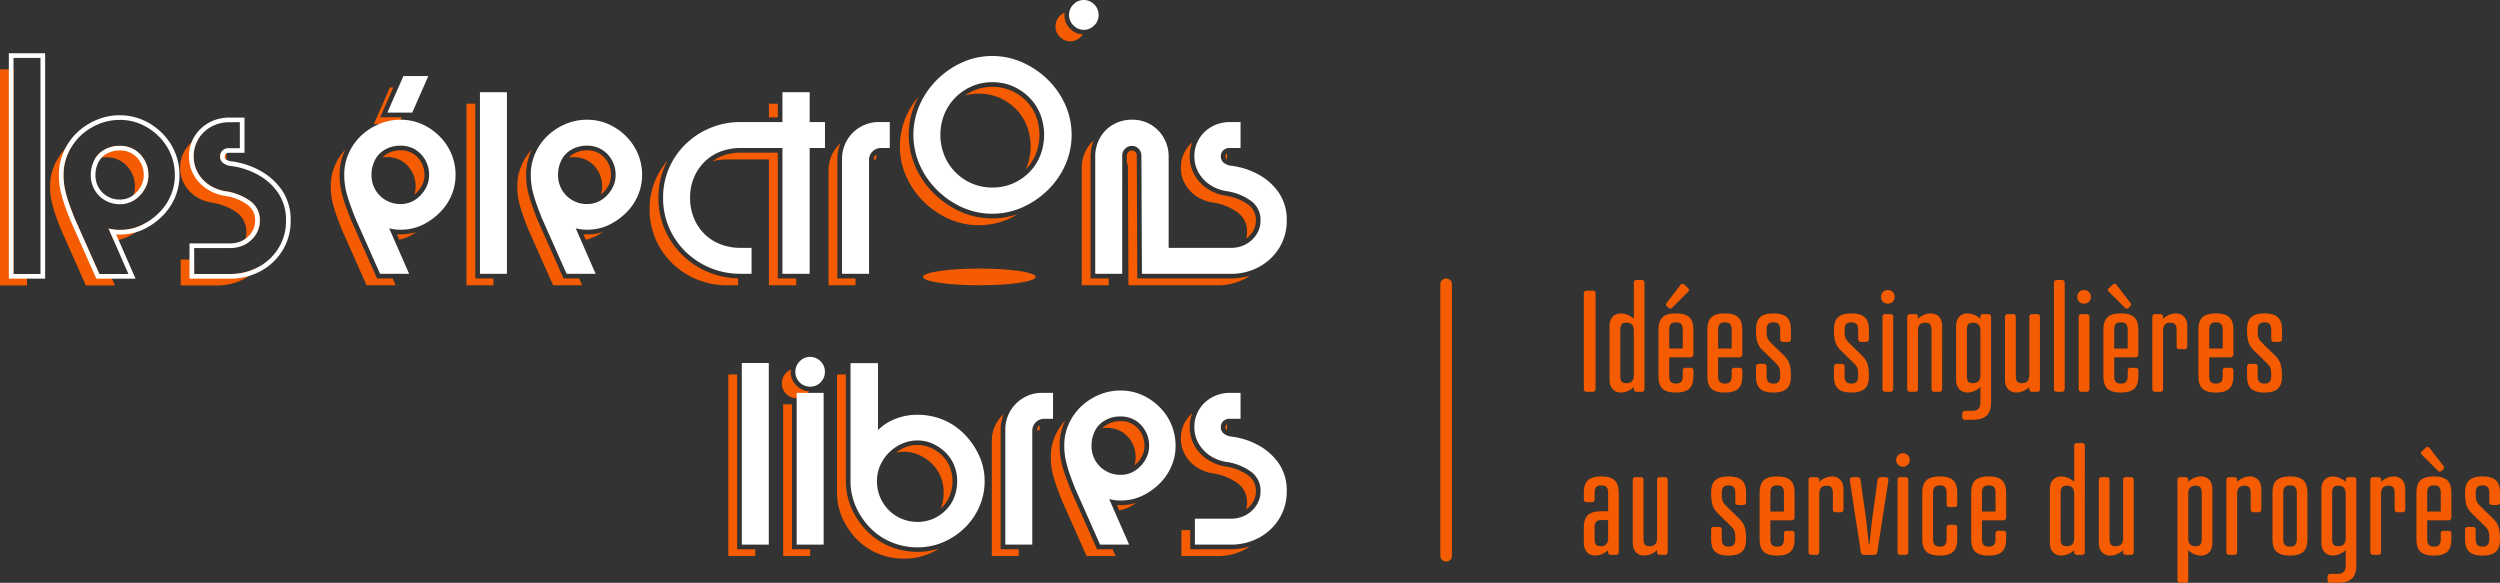 <svg id="logo-baseline" xmlns="http://www.w3.org/2000/svg" xmlns:xlink="http://www.w3.org/1999/xlink" width="1073.384" height="250.231" viewBox="0 0 1073.384 250.231">
  <rect x="0" y="0" width="1073.384" height="250.231" fill="#333333" stroke="none"/>
  <defs>
    <clipPath id="clip-path">
      <rect id="Rectangle_150" data-name="Rectangle 150" width="552.459" height="239.868" fill="none"/>
    </clipPath>
  </defs>
  <g id="Groupe_1" data-name="Groupe 1">
    <g id="Groupe_40" data-name="Groupe 40" clip-path="url(#clip-path)">
      <path id="Tracé_698" data-name="Tracé 698" d="M232.956,9.613a8.054,8.054,0,0,1-2.481-5.87,9,9,0,0,1,.1-1.026A6.483,6.483,0,0,0,228.577,4.1a6.222,6.222,0,0,0-1.9,4.564,6.089,6.089,0,0,0,1.9,4.456,6.189,6.189,0,0,0,8.911,0,7.228,7.228,0,0,0,.876-1.074,8.035,8.035,0,0,1-5.408-2.435" transform="translate(226.524 2.715)" fill="#f55b01"/>
      <path id="Tracé_699" data-name="Tracé 699" d="M174.181,86.252a8.054,8.054,0,0,1-2.481-5.87,9.074,9.074,0,0,1,.1-1.028A6.526,6.526,0,0,0,169.8,80.74a6.219,6.219,0,0,0-1.9,4.564,6.3,6.3,0,0,0,10.806,4.454,6.978,6.978,0,0,0,.874-1.072,8.031,8.031,0,0,1-5.406-2.435" transform="translate(167.79 79.299)" fill="#f55b01"/>
      <path id="Tracé_700" data-name="Tracé 700" d="M173.978,149.065h-2V86.828h-3.793v65.159H179.77v-2.923Z" transform="translate(168.069 86.768)" fill="#f55b01"/>
      <path id="Tracé_701" data-name="Tracé 701" d="M212.338,122.109a14.439,14.439,0,0,0,3.179-4.844,16.866,16.866,0,0,0,1.136-6.326,15.527,15.527,0,0,0-1.132-5.924,14.588,14.588,0,0,0-3.185-4.8,16.989,16.989,0,0,0-4.884-3.387,13.788,13.788,0,0,0-5.842-1.262,14.177,14.177,0,0,0-5.906,1.266,17.266,17.266,0,0,0-3.271,2.007,16.462,16.462,0,0,1,3.385-.35,15.67,15.67,0,0,1,6.684,1.447,18.931,18.931,0,0,1,5.458,3.787,16.482,16.482,0,0,1,3.619,5.458,17.422,17.422,0,0,1,1.282,6.684,18.8,18.8,0,0,1-1.214,6.876c.234-.206.472-.408.692-.628" transform="translate(192.299 95.495)" fill="#f55b01"/>
      <path id="Tracé_702" data-name="Tracé 702" d="M214.281,156.58a31.055,31.055,0,0,1-11.842-2.321,29.1,29.1,0,0,1-9.865-6.636A33.356,33.356,0,0,1,186,137.909a28.875,28.875,0,0,1-2.455-11.842V80.421h-3.793v50.568a26.757,26.757,0,0,0,2.283,11.028,31.2,31.2,0,0,0,6.18,9.133,26.943,26.943,0,0,0,9.191,6.182,28.9,28.9,0,0,0,11.082,2.171,27.742,27.742,0,0,0,11.082-2.227,30.681,30.681,0,0,0,4.093-2.165,30.273,30.273,0,0,1-9.383,1.469" transform="translate(179.628 80.365)" fill="#f55b01"/>
      <path id="Tracé_703" data-name="Tracé 703" d="M274.87,122.063H257.5v-8.215h-3.791v11.138h15.369a24.947,24.947,0,0,0,12.252-3.009c.638-.35,1.222-.752,1.811-1.148a28.367,28.367,0,0,1-8.271,1.234" transform="translate(253.532 113.769)" fill="#f55b01"/>
      <path id="Tracé_704" data-name="Tracé 704" d="M263.608,91.258a1.367,1.367,0,0,0-.432,1.108,1.321,1.321,0,0,0,.392,1.13c.074.066.194.116.282.178v-2.6a1.762,1.762,0,0,0-.242.184" transform="translate(262.992 91.01)" fill="#f55b01"/>
      <path id="Tracé_705" data-name="Tracé 705" d="M260.225,111.814a17.66,17.66,0,0,0,6.96,2.729,23.826,23.826,0,0,1,10.582,4.121A9.961,9.961,0,0,1,282,127.129a11.528,11.528,0,0,1-.372,2.887,10.335,10.335,0,0,0,2.755-2.879,8.8,8.8,0,0,0,1.41-4.93,8,8,0,0,0-3.419-6.854,22.01,22.01,0,0,0-9.737-3.761,19.683,19.683,0,0,1-7.735-3.041,17.209,17.209,0,0,1-5.476-5.914,16.03,16.03,0,0,1-2.037-7.943,16.641,16.641,0,0,1,1.09-5.95A14.028,14.028,0,0,0,253.6,99.616a13.966,13.966,0,0,0,1.781,6.964,15.2,15.2,0,0,0,4.846,5.234" transform="translate(253.42 88.682)" fill="#f55b01"/>
      <path id="Tracé_706" data-name="Tracé 706" d="M86.076,31.569H83.013l1.234-2.8,4.386-9.979H87.19l-6.906,15.7H90.978l1.286-2.923Z" transform="translate(80.228 18.774)" fill="#f55b01"/>
      <path id="Tracé_707" data-name="Tracé 707" d="M105.965,97.312h-2V22.266h-3.793v77.969h11.584V97.312Z" transform="translate(100.104 22.251)" fill="#f55b01"/>
      <rect id="Rectangle_146" data-name="Rectangle 146" width="3.793" height="5.888" transform="translate(330.151 44.518)" fill="#f55b01"/>
      <path id="Tracé_708" data-name="Tracé 708" d="M164.863,82.492a35.345,35.345,0,0,1-11.27-7.377,34.338,34.338,0,0,1-7.565-10.992A33.912,33.912,0,0,1,143.3,50.515a33.482,33.482,0,0,1,2.731-13.553c.378-.866.808-1.7,1.252-2.525a32.363,32.363,0,0,0-5.212,8.249,31.367,31.367,0,0,0-2.563,12.754,31.762,31.762,0,0,0,2.563,12.808,32.218,32.218,0,0,0,7.128,10.36,33.224,33.224,0,0,0,10.638,6.96,33.633,33.633,0,0,0,12.975,2.507h4.678V85.1a35.587,35.587,0,0,1-12.626-2.607" transform="translate(139.409 34.413)" fill="#f55b01"/>
      <path id="Tracé_709" data-name="Tracé 709" d="M183.077,86.8h-2V32.782H165.146a21.931,21.931,0,0,0-7.963,1.422,18.458,18.458,0,0,0-4.211,2.321,24.609,24.609,0,0,1,6.382-.818h17.932V89.726h11.7V86.8Z" transform="translate(152.865 32.759)" fill="#f55b01"/>
      <path id="Tracé_710" data-name="Tracé 710" d="M188.538,33.328a2.829,2.829,0,0,0-.91,2.005h1.112V33.156c-.068.058-.136.106-.2.172" transform="translate(187.497 33.133)" fill="#f55b01"/>
      <path id="Tracé_711" data-name="Tracé 711" d="M183.725,88.812h-2V37.582a18.133,18.133,0,0,1,1.288-6.81,15.519,15.519,0,0,0-5.08,11.732V91.735h11.584V88.812Z" transform="translate(177.809 30.751)" fill="#f55b01"/>
      <path id="Tracé_712" data-name="Tracé 712" d="M263.608,33.1a1.367,1.367,0,0,0-.432,1.108,1.321,1.321,0,0,0,.392,1.13c.074.066.194.116.282.178v-2.6a1.761,1.761,0,0,0-.242.184" transform="translate(262.992 32.896)" fill="#f55b01"/>
      <path id="Tracé_713" data-name="Tracé 713" d="M260.225,53.659a17.66,17.66,0,0,0,6.96,2.729,23.825,23.825,0,0,1,10.582,4.121A9.961,9.961,0,0,1,282,68.974a11.552,11.552,0,0,1-.372,2.887,10.4,10.4,0,0,0,2.757-2.879,8.819,8.819,0,0,0,1.408-4.93,8,8,0,0,0-3.419-6.856,22.058,22.058,0,0,0-9.737-3.761A19.711,19.711,0,0,1,264.9,50.4a17.215,17.215,0,0,1-5.476-5.916,16.022,16.022,0,0,1-2.037-7.941,16.641,16.641,0,0,1,1.09-5.95A14.028,14.028,0,0,0,253.6,41.461a13.966,13.966,0,0,0,1.781,6.964,15.2,15.2,0,0,0,4.846,5.234" transform="translate(253.42 30.568)" fill="#f55b01"/>
      <path id="Tracé_714" data-name="Tracé 714" d="M238.1,89.4h-2V37.166a18.942,18.942,0,0,1,1.278-6.982,15.007,15.007,0,0,0-3.011,3.719,16.258,16.258,0,0,0-2.059,8.185V92.322H243.89V89.4Z" transform="translate(232.144 30.163)" fill="#f55b01"/>
      <path id="Tracé_715" data-name="Tracé 715" d="M286.573,87.249h-40.1l-.01-1.991-.222-50.688a2.188,2.188,0,0,0-.616-1.625,1.925,1.925,0,0,0-1.505-.608,1.975,1.975,0,0,0-1.483.64A2.1,2.1,0,0,0,242,34.569V37.54a4.355,4.355,0,0,1,.45,1.953l.224,50.678h38.111a24.973,24.973,0,0,0,12.252-3.007c.638-.352,1.222-.754,1.813-1.15a28.381,28.381,0,0,1-8.273,1.234" transform="translate(241.828 32.313)" fill="#f55b01"/>
      <path id="Tracé_716" data-name="Tracé 716" d="M233.288,54.037c.032-.032.068-.058.1-.09a19.413,19.413,0,0,0,4.29-6.57,22.441,22.441,0,0,0,0-16.27,19.543,19.543,0,0,0-4.293-6.52,20.679,20.679,0,0,0-6.452-4.37,20.166,20.166,0,0,0-8.009-1.561,19.88,19.88,0,0,0-7.9,1.561,20.873,20.873,0,0,0-3.791,2.143,22.539,22.539,0,0,1,5.894-.782,22.049,22.049,0,0,1,8.8,1.725,22.585,22.585,0,0,1,7.074,4.79,21.486,21.486,0,0,1,4.732,7.185,24.435,24.435,0,0,1,0,17.764c-.138.344-.3.662-.454.994" transform="translate(207.096 18.642)" fill="#f55b01"/>
      <path id="Tracé_717" data-name="Tracé 717" d="M232.905,73.087a33.17,33.17,0,0,1-13.685-2.9,38.8,38.8,0,0,1-11.388-7.809,37.3,37.3,0,0,1-7.883-11.412,33.94,33.94,0,0,1,0-27.468c.428-.96.9-1.887,1.4-2.8a35.3,35.3,0,0,0-5.368,8.537,31.929,31.929,0,0,0,0,25.841,35.119,35.119,0,0,0,7.461,10.8,36.58,36.58,0,0,0,10.8,7.407,31.054,31.054,0,0,0,12.865,2.727,31.434,31.434,0,0,0,12.921-2.727,37.7,37.7,0,0,0,3.923-2.067,33.614,33.614,0,0,1-11.052,1.871" transform="translate(193.118 20.679)" fill="#f55b01"/>
      <path id="Tracé_718" data-name="Tracé 718" d="M86.7,50.814q-.735,0-1.473-.05l1.032,2.351a20.221,20.221,0,0,0,3.783-1.27,26.158,26.158,0,0,0,3.551-2,24.772,24.772,0,0,1-6.892.966" transform="translate(85.171 49.813)" fill="#f55b01"/>
      <path id="Tracé_719" data-name="Tracé 719" d="M92.2,87.489H90.9L90.371,86.3,79.645,62.162c-.788-2-1.543-4-2.249-5.956a55.594,55.594,0,0,1-1.789-6.066,31.36,31.36,0,0,1-.778-7.2,24.287,24.287,0,0,1,2.129-10.128c.112-.248.248-.476.366-.718a23.784,23.784,0,0,0-4.338,6.468,22.2,22.2,0,0,0-1.949,9.3A29.218,29.218,0,0,0,71.76,54.6a53.556,53.556,0,0,0,1.725,5.848q1,2.786,2.227,5.9l10.694,24.06H98.88L97.6,87.489Z" transform="translate(70.986 32.074)" fill="#f55b01"/>
      <path id="Tracé_720" data-name="Tracé 720" d="M98.723,48.013a9.455,9.455,0,0,0,1.436-5.032,10.754,10.754,0,0,0-1.443-5.66,9.764,9.764,0,0,0-8.921-5.04,11.116,11.116,0,0,0-5.4,1.322,8.822,8.822,0,0,0-2.257,1.731A14.284,14.284,0,0,1,84,35.2a12.153,12.153,0,0,1,6.236,1.559,12.377,12.377,0,0,1,4.4,4.456A12.807,12.807,0,0,1,96.366,47.9a11.4,11.4,0,0,1-.52,3.379,12.1,12.1,0,0,0,2.877-3.269" transform="translate(82.08 32.257)" fill="#f55b01"/>
      <path id="Tracé_721" data-name="Tracé 721" d="M246.582,61.262c0,1.983-10.828,3.591-24.184,3.591s-24.184-1.607-24.184-3.591,10.826-3.591,24.184-3.591,24.184,1.607,24.184,3.591" transform="translate(198.077 57.631)" fill="#f55b01"/>
      <path id="Tracé_722" data-name="Tracé 722" d="M119.879,40.246a23.57,23.57,0,0,0-5.18-7.575,24.845,24.845,0,0,0-7.573-5.12,22.654,22.654,0,0,0-9.133-1.841,23.285,23.285,0,0,0-9.079,1.841,25.187,25.187,0,0,0-7.741,5.01,23.739,23.739,0,0,0-5.29,7.461,22.227,22.227,0,0,0-1.949,9.3,29.273,29.273,0,0,0,.724,6.74,53.617,53.617,0,0,0,1.725,5.844q1,2.786,2.227,5.906L89.3,91.872h12.474L93.216,72.325a19.121,19.121,0,0,0,4.776.612,21.6,21.6,0,0,0,9.133-1.893,26.92,26.92,0,0,0,7.517-5.18,23.247,23.247,0,0,0,5.236-7.517,21.892,21.892,0,0,0,1.837-8.8,23.385,23.385,0,0,0-1.837-9.3m-11.25,15.371a14.006,14.006,0,0,1-4.4,4.566,11.235,11.235,0,0,1-6.236,1.725,12.155,12.155,0,0,1-6.35-1.725,11.939,11.939,0,0,1-4.456-4.566,12.418,12.418,0,0,1-1.559-6.07,13.887,13.887,0,0,1,1.559-6.684,10.726,10.726,0,0,1,4.456-4.452,13.146,13.146,0,0,1,6.35-1.561,12.135,12.135,0,0,1,6.236,1.561,12.35,12.35,0,0,1,4.4,4.452,12.82,12.82,0,0,1,1.725,6.684,11.5,11.5,0,0,1-1.725,6.07" transform="translate(73.881 25.691)" fill="#fff"/>
      <path id="Tracé_723" data-name="Tracé 723" d="M93.875,32.031l6.906-15.7H90.086l-6.906,15.7Z" transform="translate(83.123 16.315)" fill="#fff"/>
      <path id="Tracé_724" data-name="Tracé 724" d="M5.792,102.748V14.9H0v92.77H11.584v-4.922Z" transform="translate(0 14.89)" fill="#f55b01"/>
      <path id="Tracé_725" data-name="Tracé 725" d="M31.917,87.591,21.222,63.531Q20,60.415,19,57.629a53.688,53.688,0,0,1-1.725-5.848,29.243,29.243,0,0,1-.724-6.738,22.22,22.22,0,0,1,1.949-9.3,24.011,24.011,0,0,1,3.6-5.672,24.853,24.853,0,0,0-4.1,3.133,23.707,23.707,0,0,0-5.29,7.461,22.222,22.222,0,0,0-1.951,9.3,29.239,29.239,0,0,0,.726,6.738A53.688,53.688,0,0,0,13.2,62.552q1,2.783,2.227,5.9l10.694,24.06H38.6l-2.155-4.922Z" transform="translate(10.745 30.048)" fill="#f55b01"/>
      <path id="Tracé_726" data-name="Tracé 726" d="M35.5,55.539a10.362,10.362,0,0,0,1.753-.884,14.032,14.032,0,0,0,4.4-4.568,11.5,11.5,0,0,0,1.725-6.07,12.808,12.808,0,0,0-1.725-6.682,12.378,12.378,0,0,0-4.4-4.456,12.154,12.154,0,0,0-6.236-1.559,13.167,13.167,0,0,0-6.35,1.559,10.718,10.718,0,0,0-4.324,4.247,13.431,13.431,0,0,1,4.882-.884A12.153,12.153,0,0,1,31.464,37.8a12.372,12.372,0,0,1,4.4,4.454,12.82,12.82,0,0,1,1.725,6.684,11.5,11.5,0,0,1-1.725,6.07c-.114.186-.244.352-.362.53" transform="translate(20.332 31.297)" fill="#f55b01"/>
      <path id="Tracé_727" data-name="Tracé 727" d="M37.206,49.277a21.6,21.6,0,0,1-9.133,1.893,19.149,19.149,0,0,1-4.778-.612l2.315,5.282a20.58,20.58,0,0,0,5.8-1.641,26.962,26.962,0,0,0,7.517-5.18c.484-.468.932-.956,1.368-1.453a26.346,26.346,0,0,1-3.093,1.711" transform="translate(23.279 47.533)" fill="#f55b01"/>
      <path id="Tracé_728" data-name="Tracé 728" d="M49.943,31.892a3.537,3.537,0,0,0-1.615.858,3.364,3.364,0,0,0-1.058,2.563,4.046,4.046,0,0,0,.226,1.36h2.447Z" transform="translate(47.237 31.87)" fill="#f55b01"/>
      <path id="Tracé_729" data-name="Tracé 729" d="M45.318,54.823a17.66,17.66,0,0,0,6.96,2.729A23.825,23.825,0,0,1,62.86,61.673a9.961,9.961,0,0,1,4.235,8.465,10.85,10.85,0,0,1-1.637,5.85,11.914,11.914,0,0,0,1.134-.526,12.5,12.5,0,0,0,4.566-4.231,10.852,10.852,0,0,0,1.729-6.016,9.961,9.961,0,0,0-4.235-8.465A23.825,23.825,0,0,0,58.069,52.63,17.618,17.618,0,0,1,51.11,49.9a15.162,15.162,0,0,1-4.846-5.234A13.966,13.966,0,0,1,44.482,37.7a14.253,14.253,0,0,1,2-7.461c.158-.262.344-.494.516-.744-.264.128-.536.232-.794.376a14.536,14.536,0,0,0-5.514,5.29,14.253,14.253,0,0,0-2,7.461,13.966,13.966,0,0,0,1.781,6.964,15.2,15.2,0,0,0,4.846,5.234" transform="translate(38.663 29.477)" fill="#f55b01"/>
      <path id="Tracé_730" data-name="Tracé 730" d="M72.214,58.938a24.947,24.947,0,0,1-12.252,3.009H44.594V55.731H38.8V66.869H54.171A24.947,24.947,0,0,0,66.422,63.86a23.081,23.081,0,0,0,6.67-5.478c-.3.18-.57.386-.878.556" transform="translate(38.775 55.692)" fill="#f55b01"/>
      <path id="Tracé_731" data-name="Tracé 731" d="M15.48,106.209H3.9V13.437H15.48Zm2-94.771H1.9v96.77H17.48V11.438Z" transform="translate(1.896 11.43)" fill="#fff"/>
      <path id="Tracé_732" data-name="Tracé 732" d="M38.709,26.747a22.678,22.678,0,0,1,9.133,1.837,24.857,24.857,0,0,1,7.573,5.124,23.2,23.2,0,0,1,7.018,16.874,21.851,21.851,0,0,1-1.837,8.8A23.255,23.255,0,0,1,55.359,66.9a27,27,0,0,1-7.517,5.178,21.6,21.6,0,0,1-9.133,1.9,19.215,19.215,0,0,1-4.776-.612L42.5,92.908H30.02L19.328,68.849q-1.23-3.116-2.229-5.9A53.556,53.556,0,0,1,15.373,57.1a29.218,29.218,0,0,1-.724-6.738,22.2,22.2,0,0,1,1.949-9.3,23.779,23.779,0,0,1,5.29-7.463,25.266,25.266,0,0,1,7.741-5.012,23.325,23.325,0,0,1,9.079-1.837m0,36.2a11.231,11.231,0,0,0,6.236-1.725,14.006,14.006,0,0,0,4.4-4.566,11.49,11.49,0,0,0,1.727-6.072A12.79,12.79,0,0,0,49.345,43.9a12.362,12.362,0,0,0-4.4-4.456,12.168,12.168,0,0,0-6.236-1.559,13.2,13.2,0,0,0-6.35,1.559A10.731,10.731,0,0,0,27.9,43.9a13.851,13.851,0,0,0-1.561,6.682A12.406,12.406,0,0,0,27.9,56.655a11.933,11.933,0,0,0,4.454,4.566,12.16,12.16,0,0,0,6.35,1.725m0-38.2a25.412,25.412,0,0,0-9.851,1.993,27.326,27.326,0,0,0-8.347,5.406,25.834,25.834,0,0,0-5.732,8.085A24.288,24.288,0,0,0,12.65,50.361a31.389,31.389,0,0,0,.778,7.2,56.592,56.592,0,0,0,1.789,6.064c.706,1.953,1.461,3.957,2.249,5.958L28.193,93.72l.528,1.188H45.553l-1.226-2.8L37.235,75.92q.738.054,1.473.054A23.7,23.7,0,0,0,48.677,73.9a29.054,29.054,0,0,0,8.071-5.56,25.362,25.362,0,0,0,5.682-8.159,23.99,23.99,0,0,0,2-9.595,25.194,25.194,0,0,0-7.613-18.3,26.947,26.947,0,0,0-8.181-5.532,24.763,24.763,0,0,0-9.929-2m0,36.2A10.091,10.091,0,0,1,33.385,59.5a9.878,9.878,0,0,1-3.727-3.811,10.342,10.342,0,0,1-1.316-5.11,11.966,11.966,0,0,1,1.322-5.734A8.718,8.718,0,0,1,33.309,41.2a11.114,11.114,0,0,1,5.4-1.32,9.77,9.77,0,0,1,8.921,5.04,10.77,10.77,0,0,1,1.443,5.658,9.45,9.45,0,0,1-1.435,5.032,11.947,11.947,0,0,1-3.779,3.927,9.19,9.19,0,0,1-5.15,1.406" transform="translate(12.641 24.731)" fill="#fff"/>
      <path id="Tracé_733" data-name="Tracé 733" d="M62.413,27.248V38.386H57.735a3.806,3.806,0,0,0-2.729,1,3.367,3.367,0,0,0-1.058,2.563,3.322,3.322,0,0,0,1.058,2.617,6.608,6.608,0,0,0,2.951,1.392,32.408,32.408,0,0,1,11.808,3.621,25.169,25.169,0,0,1,9.021,7.907,20.427,20.427,0,0,1,3.453,11.974,22.01,22.01,0,0,1-3.173,11.75A22.861,22.861,0,0,1,70.433,89.4a24.958,24.958,0,0,1-12.252,3.009H42.81V81.269H58.181A13.3,13.3,0,0,0,64.7,79.708a12.5,12.5,0,0,0,4.566-4.231,10.846,10.846,0,0,0,1.727-6.016A9.964,9.964,0,0,0,66.758,61a23.835,23.835,0,0,0-10.582-4.121,17.627,17.627,0,0,1-6.962-2.729,15.137,15.137,0,0,1-4.844-5.234,13.966,13.966,0,0,1-1.783-6.962,14.238,14.238,0,0,1,2.005-7.463,14.536,14.536,0,0,1,5.514-5.29,15.89,15.89,0,0,1,7.851-1.949Zm2-2H57.957a17.956,17.956,0,0,0-8.823,2.2,16.581,16.581,0,0,0-6.256,6.01,16.264,16.264,0,0,0-2.291,8.493,16.008,16.008,0,0,0,2.039,7.941A17.2,17.2,0,0,0,48.1,55.806a19.7,19.7,0,0,0,7.735,3.041,22.013,22.013,0,0,1,9.737,3.759,8,8,0,0,1,3.419,6.856,8.8,8.8,0,0,1-1.407,4.93,10.435,10.435,0,0,1-3.849,3.563,11.376,11.376,0,0,1-5.554,1.316H40.811V94.407h17.37A27.049,27.049,0,0,0,71.4,91.15a24.969,24.969,0,0,0,9.373-8.893,24.088,24.088,0,0,0,3.467-12.8,22.475,22.475,0,0,0-3.811-13.115A27.265,27.265,0,0,0,70.7,47.813a34.565,34.565,0,0,0-12.4-3.827,4.608,4.608,0,0,1-1.963-.908,1.306,1.306,0,0,1-.392-1.128,1.369,1.369,0,0,1,.432-1.11,1.8,1.8,0,0,1,1.356-.456h6.678V25.249Z" transform="translate(40.559 25.231)" fill="#fff"/>
      <rect id="Rectangle_147" data-name="Rectangle 147" width="11.584" height="77.969" transform="translate(206.068 39.594)" fill="#fff"/>
      <path id="Tracé_734" data-name="Tracé 734" d="M126.761,50.815q-.735,0-1.473-.052l1.032,2.353a20.082,20.082,0,0,0,3.783-1.272,26.158,26.158,0,0,0,3.551-2,24.7,24.7,0,0,1-6.892.968" transform="translate(125.2 49.812)" fill="#f55b01"/>
      <path id="Tracé_735" data-name="Tracé 735" d="M132.256,87.489h-1.3l-.528-1.188L119.7,62.162c-.788-2-1.543-4-2.249-5.956a55.6,55.6,0,0,1-1.789-6.066,31.36,31.36,0,0,1-.778-7.2,24.288,24.288,0,0,1,2.129-10.128c.112-.248.248-.476.366-.718a23.783,23.783,0,0,0-4.339,6.468,22.2,22.2,0,0,0-1.949,9.3,29.217,29.217,0,0,0,.724,6.738,53.546,53.546,0,0,0,1.725,5.848q1,2.786,2.227,5.9l10.694,24.06h12.474l-1.28-2.923Z" transform="translate(111.016 32.074)" fill="#f55b01"/>
      <path id="Tracé_736" data-name="Tracé 736" d="M138.78,48.013a9.455,9.455,0,0,0,1.435-5.032,10.754,10.754,0,0,0-1.443-5.66,9.764,9.764,0,0,0-8.921-5.04,11.116,11.116,0,0,0-5.4,1.322,8.822,8.822,0,0,0-2.257,1.731,14.283,14.283,0,0,1,1.867-.128,12.153,12.153,0,0,1,6.236,1.559,12.377,12.377,0,0,1,4.4,4.456,12.808,12.808,0,0,1,1.725,6.682,11.4,11.4,0,0,1-.52,3.379,12.1,12.1,0,0,0,2.877-3.269" transform="translate(122.109 32.257)" fill="#f55b01"/>
      <path id="Tracé_737" data-name="Tracé 737" d="M159.936,40.246a23.568,23.568,0,0,0-5.18-7.575,24.844,24.844,0,0,0-7.573-5.12,22.654,22.654,0,0,0-9.133-1.841,23.285,23.285,0,0,0-9.079,1.841,25.187,25.187,0,0,0-7.741,5.01,23.739,23.739,0,0,0-5.29,7.461,22.227,22.227,0,0,0-1.949,9.3,29.272,29.272,0,0,0,.724,6.74,53.615,53.615,0,0,0,1.725,5.844q1,2.786,2.227,5.906l10.694,24.058h12.474l-8.561-19.547a19.122,19.122,0,0,0,4.776.612,21.6,21.6,0,0,0,9.133-1.893,26.919,26.919,0,0,0,7.517-5.18,23.245,23.245,0,0,0,5.236-7.517,21.891,21.891,0,0,0,1.837-8.8,23.385,23.385,0,0,0-1.837-9.3m-11.25,15.371a14.006,14.006,0,0,1-4.4,4.566,11.235,11.235,0,0,1-6.236,1.725,12.155,12.155,0,0,1-6.35-1.725,11.939,11.939,0,0,1-4.456-4.566,12.418,12.418,0,0,1-1.559-6.07,13.887,13.887,0,0,1,1.559-6.684,10.726,10.726,0,0,1,4.456-4.452,13.147,13.147,0,0,1,6.35-1.561,12.135,12.135,0,0,1,6.236,1.561,12.35,12.35,0,0,1,4.4,4.452,12.82,12.82,0,0,1,1.725,6.684,11.5,11.5,0,0,1-1.725,6.07" transform="translate(113.91 25.691)" fill="#fff"/>
      <path id="Tracé_738" data-name="Tracé 738" d="M205.336,97.773V43.752h6.57V32.614h-6.57V19.8h-11.7v12.81h-17.93a33.679,33.679,0,0,0-12.977,2.505,33.215,33.215,0,0,0-10.636,6.964,32.427,32.427,0,0,0-7.13,10.3A31.4,31.4,0,0,0,142.4,65.138a31.8,31.8,0,0,0,2.563,12.808,32.254,32.254,0,0,0,7.13,10.36,33.238,33.238,0,0,0,10.636,6.96,33.643,33.643,0,0,0,12.977,2.507h4.676V86.635h-4.676a23.729,23.729,0,0,1-8.691-1.561,19.744,19.744,0,0,1-6.906-4.454,20.591,20.591,0,0,1-4.508-6.85,22.556,22.556,0,0,1-1.617-8.631,22.144,22.144,0,0,1,1.617-8.577,20.77,20.77,0,0,1,4.508-6.8,19.828,19.828,0,0,1,6.906-4.454,23.77,23.77,0,0,1,8.691-1.559h17.93V97.773Z" transform="translate(142.303 19.79)" fill="#fff"/>
      <path id="Tracé_739" data-name="Tracé 739" d="M182.946,34.064a15.7,15.7,0,0,0-2.117,8.075V91.37h11.584V42.361a5.138,5.138,0,0,1,5.012-5.01h3.9V26.211h-4.676a15.51,15.51,0,0,0-7.965,2.117,15.734,15.734,0,0,0-5.736,5.736" transform="translate(180.703 26.193)" fill="#fff"/>
      <path id="Tracé_740" data-name="Tracé 740" d="M253.846,22.164a37.13,37.13,0,0,0-10.916-7.407,31.4,31.4,0,0,0-12.921-2.729,31.015,31.015,0,0,0-12.863,2.729,36.59,36.59,0,0,0-10.8,7.407,35.133,35.133,0,0,0-7.461,10.8,31.95,31.95,0,0,0,0,25.841,35.094,35.094,0,0,0,7.461,10.8,36.634,36.634,0,0,0,10.8,7.409,31.045,31.045,0,0,0,12.863,2.727,31.427,31.427,0,0,0,12.921-2.727,37.175,37.175,0,0,0,10.916-7.409,34.719,34.719,0,0,0,7.517-10.8,31.951,31.951,0,0,0,0-25.841,34.757,34.757,0,0,0-7.517-10.8m-3.229,32.579a21.3,21.3,0,0,1-4.734,7.239,22.483,22.483,0,0,1-7.074,4.79,22.014,22.014,0,0,1-8.8,1.725,21.7,21.7,0,0,1-8.683-1.725,22.446,22.446,0,0,1-7.076-4.79,21.928,21.928,0,0,1-4.79-7.239,23.729,23.729,0,0,1,0-17.766,22.125,22.125,0,0,1,4.79-7.183A22.513,22.513,0,0,1,221.325,25a21.732,21.732,0,0,1,8.683-1.725,22.049,22.049,0,0,1,8.8,1.725,22.55,22.55,0,0,1,7.074,4.79,21.482,21.482,0,0,1,4.734,7.183,24.44,24.44,0,0,1,0,17.766" transform="translate(196.013 12.02)" fill="#fff"/>
      <path id="Tracé_741" data-name="Tracé 741" d="M235.929,0a6.09,6.09,0,0,0-4.456,1.893,6.228,6.228,0,0,0-1.893,4.564,6.1,6.1,0,0,0,1.893,4.456,6.191,6.191,0,0,0,8.913,0,6.1,6.1,0,0,0,1.893-4.456,6.235,6.235,0,0,0-1.893-4.564A6.1,6.1,0,0,0,235.929,0" transform="translate(229.419)" fill="#fff"/>
      <path id="Tracé_742" data-name="Tracé 742" d="M253.859,38.186a4.184,4.184,0,0,1,1.17,3.007l.222,50.68h38.113a24.958,24.958,0,0,0,12.252-3.009,22.891,22.891,0,0,0,8.633-8.187,22.02,22.02,0,0,0,3.173-11.75,20.427,20.427,0,0,0-3.453-11.974,25.149,25.149,0,0,0-9.021-7.907,32.37,32.37,0,0,0-11.808-3.621,6.629,6.629,0,0,1-2.951-1.392,3.326,3.326,0,0,1-1.058-2.619,3.366,3.366,0,0,1,1.058-2.561,3.806,3.806,0,0,1,2.729-1H297.6V26.714h-4.456a15.911,15.911,0,0,0-7.851,1.947,14.556,14.556,0,0,0-5.514,5.292,14.235,14.235,0,0,0-2.005,7.461,13.967,13.967,0,0,0,1.783,6.964,15.173,15.173,0,0,0,4.844,5.234,17.686,17.686,0,0,0,6.962,2.729,23.835,23.835,0,0,1,10.582,4.121,9.964,9.964,0,0,1,4.233,8.465,10.851,10.851,0,0,1-1.727,6.016,12.535,12.535,0,0,1-4.566,4.231,13.319,13.319,0,0,1-6.516,1.559H266.724V41.638a15.936,15.936,0,0,0-2.117-8.187,15.292,15.292,0,0,0-13.7-7.741,15.807,15.807,0,0,0-7.961,2.061,14.923,14.923,0,0,0-5.682,5.68,16.26,16.26,0,0,0-2.059,8.187V91.873h11.584V41.193a4.085,4.085,0,0,1,1.224-3.007,3.964,3.964,0,0,1,2.9-1.226,3.915,3.915,0,0,1,2.953,1.226" transform="translate(235.039 25.692)" fill="#fff"/>
      <path id="Tracé_743" data-name="Tracé 743" d="M162.2,155.467h-2V80.421h-3.793V158.39h11.584v-2.923Z" transform="translate(156.298 80.365)" fill="#f55b01"/>
      <rect id="Rectangle_148" data-name="Rectangle 148" width="11.584" height="77.969" transform="translate(318.497 155.864)" fill="#fff"/>
      <path id="Tracé_744" data-name="Tracé 744" d="M241.328,108.97q-.735,0-1.473-.052l1.032,2.353A20.085,20.085,0,0,0,244.668,110a26.156,26.156,0,0,0,3.551-2,24.7,24.7,0,0,1-6.892.968" transform="translate(239.687 107.927)" fill="#f55b01"/>
      <path id="Tracé_745" data-name="Tracé 745" d="M246.823,145.644h-1.3L245,144.456l-10.726-24.14c-.788-2-1.543-4-2.249-5.956a55.594,55.594,0,0,1-1.789-6.066,31.361,31.361,0,0,1-.778-7.2,24.287,24.287,0,0,1,2.129-10.128c.112-.248.248-.476.366-.718a23.782,23.782,0,0,0-4.338,6.468,22.2,22.2,0,0,0-1.949,9.3,29.219,29.219,0,0,0,.724,6.738,53.559,53.559,0,0,0,1.725,5.848q1,2.786,2.227,5.9l10.694,24.06H253.5l-1.28-2.923Z" transform="translate(225.503 90.188)" fill="#f55b01"/>
      <path id="Tracé_746" data-name="Tracé 746" d="M253.346,106.168a9.455,9.455,0,0,0,1.435-5.032,10.754,10.754,0,0,0-1.443-5.66,9.764,9.764,0,0,0-8.921-5.04,11.116,11.116,0,0,0-5.4,1.322,8.821,8.821,0,0,0-2.257,1.731,14.282,14.282,0,0,1,1.867-.128,12.154,12.154,0,0,1,6.236,1.559,12.377,12.377,0,0,1,4.4,4.456,12.808,12.808,0,0,1,1.725,6.682,11.4,11.4,0,0,1-.52,3.379,12.1,12.1,0,0,0,2.877-3.269" transform="translate(236.595 90.372)" fill="#f55b01"/>
      <path id="Tracé_747" data-name="Tracé 747" d="M274.5,98.4a23.539,23.539,0,0,0-5.18-7.573,24.779,24.779,0,0,0-7.573-5.122,22.653,22.653,0,0,0-9.133-1.841,23.285,23.285,0,0,0-9.079,1.841,25.12,25.12,0,0,0-7.741,5.012,23.708,23.708,0,0,0-5.29,7.459,22.22,22.22,0,0,0-1.949,9.3,29.241,29.241,0,0,0,.724,6.738,53.5,53.5,0,0,0,1.725,5.846q1,2.786,2.227,5.9l10.694,24.06H256.4L247.84,130.48a19.123,19.123,0,0,0,4.776.612,21.6,21.6,0,0,0,9.133-1.893,26.963,26.963,0,0,0,7.517-5.18A23.255,23.255,0,0,0,274.5,116.5a21.883,21.883,0,0,0,1.837-8.8,23.386,23.386,0,0,0-1.837-9.3m-11.25,15.371a14.026,14.026,0,0,1-4.4,4.566,11.235,11.235,0,0,1-6.236,1.725,12.155,12.155,0,0,1-6.35-1.725,11.953,11.953,0,0,1-4.456-4.566,12.418,12.418,0,0,1-1.559-6.07,13.881,13.881,0,0,1,1.559-6.684,10.731,10.731,0,0,1,4.456-4.454A13.169,13.169,0,0,1,252.617,95a12.154,12.154,0,0,1,6.236,1.561,12.356,12.356,0,0,1,4.4,4.454,12.815,12.815,0,0,1,1.725,6.684,11.5,11.5,0,0,1-1.725,6.07" transform="translate(228.398 83.806)" fill="#fff"/>
      <rect id="Rectangle_149" data-name="Rectangle 149" width="11.584" height="65.159" transform="translate(342.047 168.675)" fill="#fff"/>
      <path id="Tracé_748" data-name="Tracé 748" d="M177.154,76.637A6.09,6.09,0,0,0,172.7,78.53,6.229,6.229,0,0,0,170.8,83.1a6.349,6.349,0,0,0,12.7,0,6.235,6.235,0,0,0-1.891-4.566,6.1,6.1,0,0,0-4.456-1.893" transform="translate(170.685 76.584)" fill="#fff"/>
      <path id="Tracé_749" data-name="Tracé 749" d="M223.6,91.483a2.829,2.829,0,0,0-.91,2.005H223.8V91.311c-.068.058-.136.106-.2.172" transform="translate(222.534 91.247)" fill="#f55b01"/>
      <path id="Tracé_750" data-name="Tracé 750" d="M218.786,146.967h-2V95.737a18.133,18.133,0,0,1,1.288-6.81,15.518,15.518,0,0,0-5.08,11.732V149.89h11.584v-2.923Z" transform="translate(212.845 88.865)" fill="#f55b01"/>
      <path id="Tracé_751" data-name="Tracé 751" d="M218.007,92.219a15.7,15.7,0,0,0-2.117,8.075v49.231h11.584V100.516a5.138,5.138,0,0,1,5.012-5.01h3.9V84.366h-4.676a15.509,15.509,0,0,0-7.965,2.117,15.734,15.734,0,0,0-5.736,5.736" transform="translate(215.739 84.307)" fill="#fff"/>
      <path id="Tracé_752" data-name="Tracé 752" d="M256.718,149.525V138.387h15.369a13.287,13.287,0,0,0,6.516-1.561,12.485,12.485,0,0,0,4.566-4.231,10.826,10.826,0,0,0,1.729-6.016,9.964,9.964,0,0,0-4.232-8.465A23.843,23.843,0,0,0,270.083,114a17.659,17.659,0,0,1-6.962-2.731,15.162,15.162,0,0,1-4.846-5.234,13.98,13.98,0,0,1-1.781-6.962,14.248,14.248,0,0,1,2.005-7.463,14.544,14.544,0,0,1,5.512-5.29,15.9,15.9,0,0,1,7.853-1.949h4.456V95.5h-4.678a3.8,3.8,0,0,0-2.729,1,3.369,3.369,0,0,0-1.06,2.563,3.323,3.323,0,0,0,1.06,2.617,6.62,6.62,0,0,0,2.951,1.394,32.357,32.357,0,0,1,11.806,3.619,25.158,25.158,0,0,1,9.023,7.907,20.432,20.432,0,0,1,3.453,11.974,22.027,22.027,0,0,1-3.173,11.75,22.866,22.866,0,0,1-8.635,8.187,24.948,24.948,0,0,1-12.252,3.009Z" transform="translate(256.315 84.307)" fill="#fff"/>
      <path id="Tracé_753" data-name="Tracé 753" d="M237.951,117.861a31.7,31.7,0,0,0-6.292-9.245,27.627,27.627,0,0,0-9.191-6.292,28.366,28.366,0,0,0-11.082-2.171A26.119,26.119,0,0,0,202.7,101.6a22.074,22.074,0,0,0-7.293,4.235c-.33.288-.634.592-.948.892V77.987H182.65v50.568a26.758,26.758,0,0,0,2.283,11.028,31.169,31.169,0,0,0,6.182,9.133A26.935,26.935,0,0,0,200.3,154.9a28.948,28.948,0,0,0,11.082,2.171,27.7,27.7,0,0,0,11.082-2.229,30.11,30.11,0,0,0,9.191-6.124,28.654,28.654,0,0,0,6.292-9.079,27.171,27.171,0,0,0,2.283-11.082,26.011,26.011,0,0,0-2.283-10.694m-10.8,17.768a16.315,16.315,0,0,1-3.621,5.512,17.249,17.249,0,0,1-5.456,3.677,16.809,16.809,0,0,1-6.684,1.338,17.321,17.321,0,0,1-12.252-5.014,17.821,17.821,0,0,1-3.731-5.512,17.4,17.4,0,0,1-1.392-7.074,16.181,16.181,0,0,1,1.392-6.684,18.021,18.021,0,0,1,3.731-5.456,18.673,18.673,0,0,1,5.514-3.789,16.068,16.068,0,0,1,6.738-1.448,15.7,15.7,0,0,1,6.684,1.448,18.9,18.9,0,0,1,5.456,3.789,16.459,16.459,0,0,1,3.621,5.456,17.423,17.423,0,0,1,1.282,6.684,18.75,18.75,0,0,1-1.282,7.074" transform="translate(182.523 77.933)" fill="#fff"/>
    </g>
  </g>
  <path id="Tracé_754" data-name="Tracé 754" d="M7.44-42.18a1.157,1.157,0,0,0-1.32-1.26H3.72A1.157,1.157,0,0,0,2.4-42.18V-1.32A1.2,1.2,0,0,0,3.72,0h2.4A1.2,1.2,0,0,0,7.44-1.32ZM18.06-26.34c0-2.52.66-3.36,2.64-3.36,2.04,0,3.18,1.08,3.18,3.6V-7.26c0,2.52-1.14,3.54-3.18,3.54-1.98,0-2.64-.78-2.64-3.36Zm10.38-20.4A1.114,1.114,0,0,0,27.18-48H25.14a1.114,1.114,0,0,0-1.26,1.26v15.42a8.268,8.268,0,0,0-5.52-2.34c-2.64,0-4.92,1.68-4.92,5.52V-5.22C13.44-1.38,15.72.3,18.36.3a8.268,8.268,0,0,0,5.52-2.34v.78A1.139,1.139,0,0,0,25.14,0h2.04a1.139,1.139,0,0,0,1.26-1.26Zm18.72,3.78a1.013,1.013,0,0,0-.06-1.62l-1.56-1.44a1.049,1.049,0,0,0-1.62.12l-5.88,7.62a.954.954,0,0,0,.06,1.56l.66.66a1.052,1.052,0,0,0,1.62-.12Zm2.28,16.44c0-4.62-1.68-7.14-7.5-7.14s-7.5,2.52-7.5,7.14V-6.84c0,4.62,1.68,7.14,7.5,7.14s7.5-2.52,7.5-7.14V-9.06a1.114,1.114,0,0,0-1.26-1.26H46.14a1.114,1.114,0,0,0-1.26,1.26V-6.9c0,2.52-.9,3.36-2.94,3.36-1.98,0-2.88-.84-2.88-3.36v-7.92h9a1.236,1.236,0,0,0,1.38-1.38Zm-10.38.06c0-2.58.9-3.36,2.88-3.36,2.04,0,2.94.78,2.94,3.36v7.86H39.06Zm31.38-.06c0-4.62-1.68-7.14-7.5-7.14s-7.5,2.52-7.5,7.14V-6.84c0,4.62,1.68,7.14,7.5,7.14s7.5-2.52,7.5-7.14V-9.06a1.114,1.114,0,0,0-1.26-1.26H67.14a1.114,1.114,0,0,0-1.26,1.26V-6.9c0,2.52-.9,3.36-2.94,3.36-1.98,0-2.88-.84-2.88-3.36v-7.92h9a1.236,1.236,0,0,0,1.38-1.38Zm-10.38.06c0-2.58.9-3.36,2.88-3.36,2.04,0,2.94.78,2.94,3.36v7.86H60.06ZM91.32-6.84c0-5.1-1.08-6.9-3.24-9l-4.56-4.44c-2.16-2.22-2.64-2.46-2.64-6.18,0-2.58.9-3.36,2.94-3.36,1.98,0,2.88.78,2.88,3.36v3.78a1.157,1.157,0,0,0,1.32,1.26H90a1.157,1.157,0,0,0,1.32-1.26v-3.84c0-4.62-1.74-7.14-7.5-7.14-5.82,0-7.5,2.52-7.5,7.14,0,5.1,1.02,6.9,3.18,9l4.56,4.44c2.16,2.16,2.64,2.46,2.64,6.18,0,2.52-.9,3.36-2.88,3.36-2.04,0-2.94-.84-2.94-3.36v-3.78A1.157,1.157,0,0,0,79.62-12H77.58a1.157,1.157,0,0,0-1.26,1.32v3.84C76.32-2.22,78,.3,83.82.3,89.58.3,91.32-2.22,91.32-6.84Zm33.48,0c0-5.1-1.08-6.9-3.24-9L117-20.28c-2.16-2.22-2.64-2.46-2.64-6.18,0-2.58.9-3.36,2.94-3.36,1.98,0,2.88.78,2.88,3.36v3.78a1.157,1.157,0,0,0,1.32,1.26h1.98a1.157,1.157,0,0,0,1.32-1.26v-3.84c0-4.62-1.74-7.14-7.5-7.14-5.82,0-7.5,2.52-7.5,7.14,0,5.1,1.02,6.9,3.18,9l4.56,4.44c2.16,2.16,2.64,2.46,2.64,6.18,0,2.52-.9,3.36-2.88,3.36-2.04,0-2.94-.84-2.94-3.36v-3.78A1.157,1.157,0,0,0,113.1-12h-2.04a1.157,1.157,0,0,0-1.26,1.32v3.84c0,4.62,1.68,7.14,7.5,7.14C123.06.3,124.8-2.22,124.8-6.84ZM135.24-32.1a1.157,1.157,0,0,0-1.32-1.26h-1.98a1.157,1.157,0,0,0-1.32,1.26V-1.32A1.2,1.2,0,0,0,131.94,0h1.98a1.2,1.2,0,0,0,1.32-1.32Zm-5.22-8.64a2.773,2.773,0,0,0,2.88,2.88,2.788,2.788,0,0,0,2.94-2.88,2.8,2.8,0,0,0-2.94-2.94A2.788,2.788,0,0,0,130.02-40.74Zm26.22,12.6c0-3.84-2.28-5.52-4.92-5.52a8.013,8.013,0,0,0-5.46,2.34v-.78a1.157,1.157,0,0,0-1.32-1.26h-1.98a1.157,1.157,0,0,0-1.32,1.26V-1.26A1.184,1.184,0,0,0,142.56,0h1.98a1.184,1.184,0,0,0,1.32-1.26V-26.1c0-2.52,1.08-3.6,3.12-3.6,1.98,0,2.7.84,2.7,3.36V-1.26A1.139,1.139,0,0,0,152.94,0h2.04a1.139,1.139,0,0,0,1.26-1.26Zm21-3.96a1.114,1.114,0,0,0-1.26-1.26h-2.04a1.114,1.114,0,0,0-1.26,1.26v.78a8.268,8.268,0,0,0-5.52-2.34c-2.64,0-4.92,1.68-4.92,5.52V-5.22c0,3.84,2.28,5.52,4.92,5.52a8.268,8.268,0,0,0,5.52-2.34V4.2c0,2.52-.72,3.96-3.54,3.96H166.2a1.2,1.2,0,0,0-1.32,1.32v1.26A1.157,1.157,0,0,0,166.2,12h2.94c6.3,0,8.1-2.76,8.1-7.74Zm-10.38,5.76c0-2.52.66-3.36,2.64-3.36,2.04,0,3.18,1.08,3.18,3.6V-7.26c0,2.52-1.14,3.54-3.18,3.54-1.98,0-2.64-.78-2.64-3.36ZM183.24-5.22c0,3.84,2.28,5.52,4.92,5.52a8.268,8.268,0,0,0,5.52-2.34v.78A1.139,1.139,0,0,0,194.94,0h2.04a1.139,1.139,0,0,0,1.26-1.26V-32.1a1.114,1.114,0,0,0-1.26-1.26h-2.04a1.114,1.114,0,0,0-1.26,1.26V-7.26c0,2.52-1.14,3.54-3.18,3.54-1.98,0-2.64-.78-2.64-3.36V-32.1a1.157,1.157,0,0,0-1.32-1.26h-1.98a1.157,1.157,0,0,0-1.32,1.26Zm25.62-41.52A1.157,1.157,0,0,0,207.54-48h-1.98a1.157,1.157,0,0,0-1.32,1.26V-1.32A1.2,1.2,0,0,0,205.56,0h1.98a1.2,1.2,0,0,0,1.32-1.32ZM219.48-32.1a1.157,1.157,0,0,0-1.32-1.26h-1.98a1.157,1.157,0,0,0-1.32,1.26V-1.32A1.2,1.2,0,0,0,216.18,0h1.98a1.2,1.2,0,0,0,1.32-1.32Zm-5.22-8.64a2.773,2.773,0,0,0,2.88,2.88,2.788,2.788,0,0,0,2.94-2.88,2.8,2.8,0,0,0-2.94-2.94A2.788,2.788,0,0,0,214.26-40.74Zm26.22,14.22c0-4.62-1.68-7.14-7.5-7.14s-7.5,2.52-7.5,7.14V-6.84c0,4.62,1.68,7.14,7.5,7.14s7.5-2.52,7.5-7.14V-9.06a1.114,1.114,0,0,0-1.26-1.26h-2.04a1.114,1.114,0,0,0-1.26,1.26V-6.9c0,2.52-.9,3.36-2.94,3.36-1.98,0-2.88-.84-2.88-3.36v-7.92h9a1.236,1.236,0,0,0,1.38-1.38Zm-10.38.06c0-2.58.9-3.36,2.88-3.36,2.04,0,2.94.78,2.94,3.36v7.86H230.1Zm4.56-9.72a1.052,1.052,0,0,0,1.62.12l.66-.66a.954.954,0,0,0,.06-1.56l-5.88-7.62a1.049,1.049,0,0,0-1.62-.12l-1.56,1.44a.985.985,0,0,0-.12,1.62Zm26.82,8.04c0-3.84-2.28-5.52-4.92-5.52a8.013,8.013,0,0,0-5.46,2.34v-.78a1.157,1.157,0,0,0-1.32-1.26H247.8a1.157,1.157,0,0,0-1.32,1.26V-1.26A1.184,1.184,0,0,0,247.8,0h1.98a1.184,1.184,0,0,0,1.32-1.26V-26.1c0-2.52,1.08-3.6,3.12-3.6,1.98,0,2.7.84,2.7,3.36v6.78a1.139,1.139,0,0,0,1.26,1.26h2.04a1.139,1.139,0,0,0,1.26-1.26Zm19.8,1.62c0-4.62-1.68-7.14-7.5-7.14s-7.5,2.52-7.5,7.14V-6.84c0,4.62,1.68,7.14,7.5,7.14s7.5-2.52,7.5-7.14V-9.06a1.114,1.114,0,0,0-1.26-1.26h-2.04a1.114,1.114,0,0,0-1.26,1.26V-6.9c0,2.52-.9,3.36-2.94,3.36-1.98,0-2.88-.84-2.88-3.36v-7.92h9a1.236,1.236,0,0,0,1.38-1.38Zm-10.38.06c0-2.58.9-3.36,2.88-3.36,2.04,0,2.94.78,2.94,3.36v7.86H270.9ZM302.16-6.84c0-5.1-1.08-6.9-3.24-9l-4.56-4.44c-2.16-2.22-2.64-2.46-2.64-6.18,0-2.58.9-3.36,2.94-3.36,1.98,0,2.88.78,2.88,3.36v3.78a1.157,1.157,0,0,0,1.32,1.26h1.98a1.157,1.157,0,0,0,1.32-1.26v-3.84c0-4.62-1.74-7.14-7.5-7.14-5.82,0-7.5,2.52-7.5,7.14,0,5.1,1.02,6.9,3.18,9l4.56,4.44c2.16,2.16,2.64,2.46,2.64,6.18,0,2.52-.9,3.36-2.88,3.36-2.04,0-2.94-.84-2.94-3.36v-3.78A1.157,1.157,0,0,0,290.46-12h-2.04a1.157,1.157,0,0,0-1.26,1.32v3.84c0,4.62,1.68,7.14,7.5,7.14C300.42.3,302.16-2.22,302.16-6.84ZM12.84,55.06v7.68c0,2.52-1.14,3.54-3.18,3.54-1.98,0-2.64-.78-2.64-3.36v-4.5c0-2.52.9-3.36,2.88-3.36ZM9.9,51.28c-5.82,0-7.5,2.52-7.5,7.14v6.36c0,3.84,2.28,5.52,4.92,5.52a8.268,8.268,0,0,0,5.52-2.34v.78A1.139,1.139,0,0,0,14.1,70h2.04a1.139,1.139,0,0,0,1.26-1.26V43.48c-.06-4.62-1.68-7.14-7.5-7.14s-7.5,2.52-7.5,7.14v2.64a1.157,1.157,0,0,0,1.32,1.26H5.7a1.157,1.157,0,0,0,1.32-1.26V43.54c0-2.58.9-3.36,2.88-3.36,2.04,0,2.94.78,2.94,3.36v7.74Zm13.5,13.5c0,3.84,2.28,5.52,4.92,5.52a8.268,8.268,0,0,0,5.52-2.34v.78A1.139,1.139,0,0,0,35.1,70h2.04a1.139,1.139,0,0,0,1.26-1.26V37.9a1.114,1.114,0,0,0-1.26-1.26H35.1a1.114,1.114,0,0,0-1.26,1.26V62.74c0,2.52-1.14,3.54-3.18,3.54-1.98,0-2.64-.78-2.64-3.36V37.9a1.157,1.157,0,0,0-1.32-1.26H24.72A1.157,1.157,0,0,0,23.4,37.9Zm48.66-1.62c0-5.1-1.08-6.9-3.24-9l-4.56-4.44c-2.16-2.22-2.64-2.46-2.64-6.18,0-2.58.9-3.36,2.94-3.36,1.98,0,2.88.78,2.88,3.36v3.78a1.157,1.157,0,0,0,1.32,1.26h1.98a1.157,1.157,0,0,0,1.32-1.26V43.48c0-4.62-1.74-7.14-7.5-7.14-5.82,0-7.5,2.52-7.5,7.14,0,5.1,1.02,6.9,3.18,9l4.56,4.44c2.16,2.16,2.64,2.46,2.64,6.18,0,2.52-.9,3.36-2.88,3.36-2.04,0-2.94-.84-2.94-3.36V59.32A1.157,1.157,0,0,0,60.36,58H58.32a1.157,1.157,0,0,0-1.26,1.32v3.84c0,4.62,1.68,7.14,7.5,7.14C70.32,70.3,72.06,67.78,72.06,63.16ZM92.88,43.48c0-4.62-1.68-7.14-7.5-7.14s-7.5,2.52-7.5,7.14V63.16c0,4.62,1.68,7.14,7.5,7.14s7.5-2.52,7.5-7.14V60.94a1.114,1.114,0,0,0-1.26-1.26H89.58a1.114,1.114,0,0,0-1.26,1.26V63.1c0,2.52-.9,3.36-2.94,3.36-1.98,0-2.88-.84-2.88-3.36V55.18h9a1.236,1.236,0,0,0,1.38-1.38Zm-10.38.06c0-2.58.9-3.36,2.88-3.36,2.04,0,2.94.78,2.94,3.36V51.4H82.5Zm31.38-1.68c0-3.84-2.28-5.52-4.92-5.52a8.013,8.013,0,0,0-5.46,2.34V37.9a1.157,1.157,0,0,0-1.32-1.26H100.2a1.157,1.157,0,0,0-1.32,1.26V68.74A1.184,1.184,0,0,0,100.2,70h1.98a1.184,1.184,0,0,0,1.32-1.26V43.9c0-2.52,1.08-3.6,3.12-3.6,1.98,0,2.7.84,2.7,3.36v6.78a1.139,1.139,0,0,0,1.26,1.26h2.04a1.139,1.139,0,0,0,1.26-1.26Zm5.88-5.22h-1.92c-.78,0-1.38.48-1.2,1.56l4.68,30.54a1.332,1.332,0,0,0,1.5,1.26h4.14a1.28,1.28,0,0,0,1.44-1.26l4.74-30.54c.18-1.08-.42-1.56-1.2-1.56h-1.92c-.96,0-1.38.36-1.5,1.26l-2.34,16.86-1.14,10.5h-.3l-1.14-10.5L121.2,37.9C121.08,37,120.72,36.64,119.76,36.64Zm21.96,1.26a1.157,1.157,0,0,0-1.32-1.26h-1.98a1.157,1.157,0,0,0-1.32,1.26V68.68A1.2,1.2,0,0,0,138.42,70h1.98a1.2,1.2,0,0,0,1.32-1.32Zm-5.22-8.64a2.91,2.91,0,0,0,5.82,0,2.91,2.91,0,1,0-5.82,0Zm26.22,14.22c0-4.62-1.68-7.14-7.5-7.14s-7.5,2.52-7.5,7.14V63.16c0,4.62,1.68,7.14,7.5,7.14s7.5-2.52,7.5-7.14V58.42a1.157,1.157,0,0,0-1.26-1.32h-2.04a1.157,1.157,0,0,0-1.26,1.32V63.1c0,2.52-.9,3.36-2.94,3.36-1.98,0-2.88-.84-2.88-3.36V43.54c0-2.58.9-3.36,2.88-3.36,2.04,0,2.94.78,2.94,3.36v4.68a1.114,1.114,0,0,0,1.26,1.26h2.04a1.114,1.114,0,0,0,1.26-1.26Zm21,0c0-4.62-1.68-7.14-7.5-7.14s-7.5,2.52-7.5,7.14V63.16c0,4.62,1.68,7.14,7.5,7.14s7.5-2.52,7.5-7.14V60.94a1.114,1.114,0,0,0-1.26-1.26h-2.04a1.114,1.114,0,0,0-1.26,1.26V63.1c0,2.52-.9,3.36-2.94,3.36-1.98,0-2.88-.84-2.88-3.36V55.18h9a1.236,1.236,0,0,0,1.38-1.38Zm-10.38.06c0-2.58.9-3.36,2.88-3.36,2.04,0,2.94.78,2.94,3.36V51.4h-5.82Zm33.78.12c0-2.52.66-3.36,2.64-3.36,2.04,0,3.18,1.08,3.18,3.6V62.74c0,2.52-1.14,3.54-3.18,3.54-1.98,0-2.64-.78-2.64-3.36Zm10.38-20.4A1.114,1.114,0,0,0,216.24,22H214.2a1.114,1.114,0,0,0-1.26,1.26V38.68a8.268,8.268,0,0,0-5.52-2.34c-2.64,0-4.92,1.68-4.92,5.52V64.78c0,3.84,2.28,5.52,4.92,5.52a8.268,8.268,0,0,0,5.52-2.34v.78A1.139,1.139,0,0,0,214.2,70h2.04a1.139,1.139,0,0,0,1.26-1.26Zm6,41.52c0,3.84,2.28,5.52,4.92,5.52a8.268,8.268,0,0,0,5.52-2.34v.78A1.139,1.139,0,0,0,235.2,70h2.04a1.139,1.139,0,0,0,1.26-1.26V37.9a1.114,1.114,0,0,0-1.26-1.26H235.2a1.114,1.114,0,0,0-1.26,1.26V62.74c0,2.52-1.14,3.54-3.18,3.54-1.98,0-2.64-.78-2.64-3.36V37.9a1.157,1.157,0,0,0-1.32-1.26h-1.98a1.157,1.157,0,0,0-1.32,1.26Zm44.22-1.86c0,2.58-.72,3.36-2.7,3.36-2.04,0-3.12-1.02-3.12-3.54V43.9c0-2.52,1.08-3.6,3.12-3.6,1.98,0,2.7.84,2.7,3.36ZM257.28,80.74A1.157,1.157,0,0,0,258.6,82h1.98a1.157,1.157,0,0,0,1.32-1.26V67.96a8.013,8.013,0,0,0,5.46,2.34c2.64,0,4.92-1.68,4.92-5.52V41.86c0-3.84-2.28-5.52-4.92-5.52a8.013,8.013,0,0,0-5.46,2.34V37.9a1.157,1.157,0,0,0-1.32-1.26H258.6a1.157,1.157,0,0,0-1.32,1.26Zm36-38.88c0-3.84-2.28-5.52-4.92-5.52a8.013,8.013,0,0,0-5.46,2.34V37.9a1.157,1.157,0,0,0-1.32-1.26H279.6a1.157,1.157,0,0,0-1.32,1.26V68.74A1.184,1.184,0,0,0,279.6,70h1.98a1.184,1.184,0,0,0,1.32-1.26V43.9c0-2.52,1.08-3.6,3.12-3.6,1.98,0,2.7.84,2.7,3.36v6.78a1.139,1.139,0,0,0,1.26,1.26h2.04a1.139,1.139,0,0,0,1.26-1.26Zm12.3-1.68c2.04,0,2.94.78,2.94,3.36V63.1c0,2.52-.9,3.36-2.94,3.36-1.98,0-2.88-.84-2.88-3.36V43.54C302.7,40.96,303.6,40.18,305.58,40.18Zm0-3.84c-5.82,0-7.5,2.52-7.5,7.14V63.16c0,4.62,1.68,7.14,7.5,7.14s7.5-2.52,7.5-7.14V43.48C313.08,38.86,311.4,36.34,305.58,36.34Zm28.5,1.56a1.114,1.114,0,0,0-1.26-1.26h-2.04a1.114,1.114,0,0,0-1.26,1.26v.78A8.268,8.268,0,0,0,324,36.34c-2.64,0-4.92,1.68-4.92,5.52V64.78c0,3.84,2.28,5.52,4.92,5.52a8.268,8.268,0,0,0,5.52-2.34V74.2c0,2.52-.72,3.96-3.54,3.96h-2.94a1.2,1.2,0,0,0-1.32,1.32v1.26A1.157,1.157,0,0,0,323.04,82h2.94c6.3,0,8.1-2.76,8.1-7.74ZM323.7,43.66c0-2.52.66-3.36,2.64-3.36,2.04,0,3.18,1.08,3.18,3.6V62.74c0,2.52-1.14,3.54-3.18,3.54-1.98,0-2.64-.78-2.64-3.36Zm31.38-1.8c0-3.84-2.28-5.52-4.92-5.52a8.013,8.013,0,0,0-5.46,2.34V37.9a1.157,1.157,0,0,0-1.32-1.26H341.4a1.157,1.157,0,0,0-1.32,1.26V68.74A1.184,1.184,0,0,0,341.4,70h1.98a1.184,1.184,0,0,0,1.32-1.26V43.9c0-2.52,1.08-3.6,3.12-3.6,1.98,0,2.7.84,2.7,3.36v6.78a1.139,1.139,0,0,0,1.26,1.26h2.04a1.139,1.139,0,0,0,1.26-1.26Zm19.8,1.62c0-4.62-1.68-7.14-7.5-7.14s-7.5,2.52-7.5,7.14V63.16c0,4.62,1.68,7.14,7.5,7.14s7.5-2.52,7.5-7.14V60.94a1.114,1.114,0,0,0-1.26-1.26h-2.04a1.114,1.114,0,0,0-1.26,1.26V63.1c0,2.52-.9,3.36-2.94,3.36-1.98,0-2.88-.84-2.88-3.36V55.18h9a1.236,1.236,0,0,0,1.38-1.38Zm-10.38.06c0-2.58.9-3.36,2.88-3.36,2.04,0,2.94.78,2.94,3.36V51.4H364.5Zm4.56-9.72a1.053,1.053,0,0,0,1.62.12l.66-.66a.954.954,0,0,0,.06-1.56l-5.88-7.62a1.049,1.049,0,0,0-1.62-.12l-1.56,1.44a.985.985,0,0,0-.12,1.62Zm26.7,29.34c0-5.1-1.08-6.9-3.24-9l-4.56-4.44c-2.16-2.22-2.64-2.46-2.64-6.18,0-2.58.9-3.36,2.94-3.36,1.98,0,2.88.78,2.88,3.36v3.78a1.157,1.157,0,0,0,1.32,1.26h1.98a1.157,1.157,0,0,0,1.32-1.26V43.48c0-4.62-1.74-7.14-7.5-7.14-5.82,0-7.5,2.52-7.5,7.14,0,5.1,1.02,6.9,3.18,9l4.56,4.44c2.16,2.16,2.64,2.46,2.64,6.18,0,2.52-.9,3.36-2.88,3.36-2.04,0-2.94-.84-2.94-3.36V59.32A1.157,1.157,0,0,0,384.06,58h-2.04a1.157,1.157,0,0,0-1.26,1.32v3.84c0,4.62,1.68,7.14,7.5,7.14C394.02,70.3,395.76,67.78,395.76,63.16Z" transform="translate(677.624 168.231)" fill="#f55b01"/>
  <line id="Ligne_1" data-name="Ligne 1" y2="116.569" transform="translate(620.904 122.053)" fill="none" stroke="#f55b01" stroke-linecap="round" stroke-width="5"/>
</svg>
